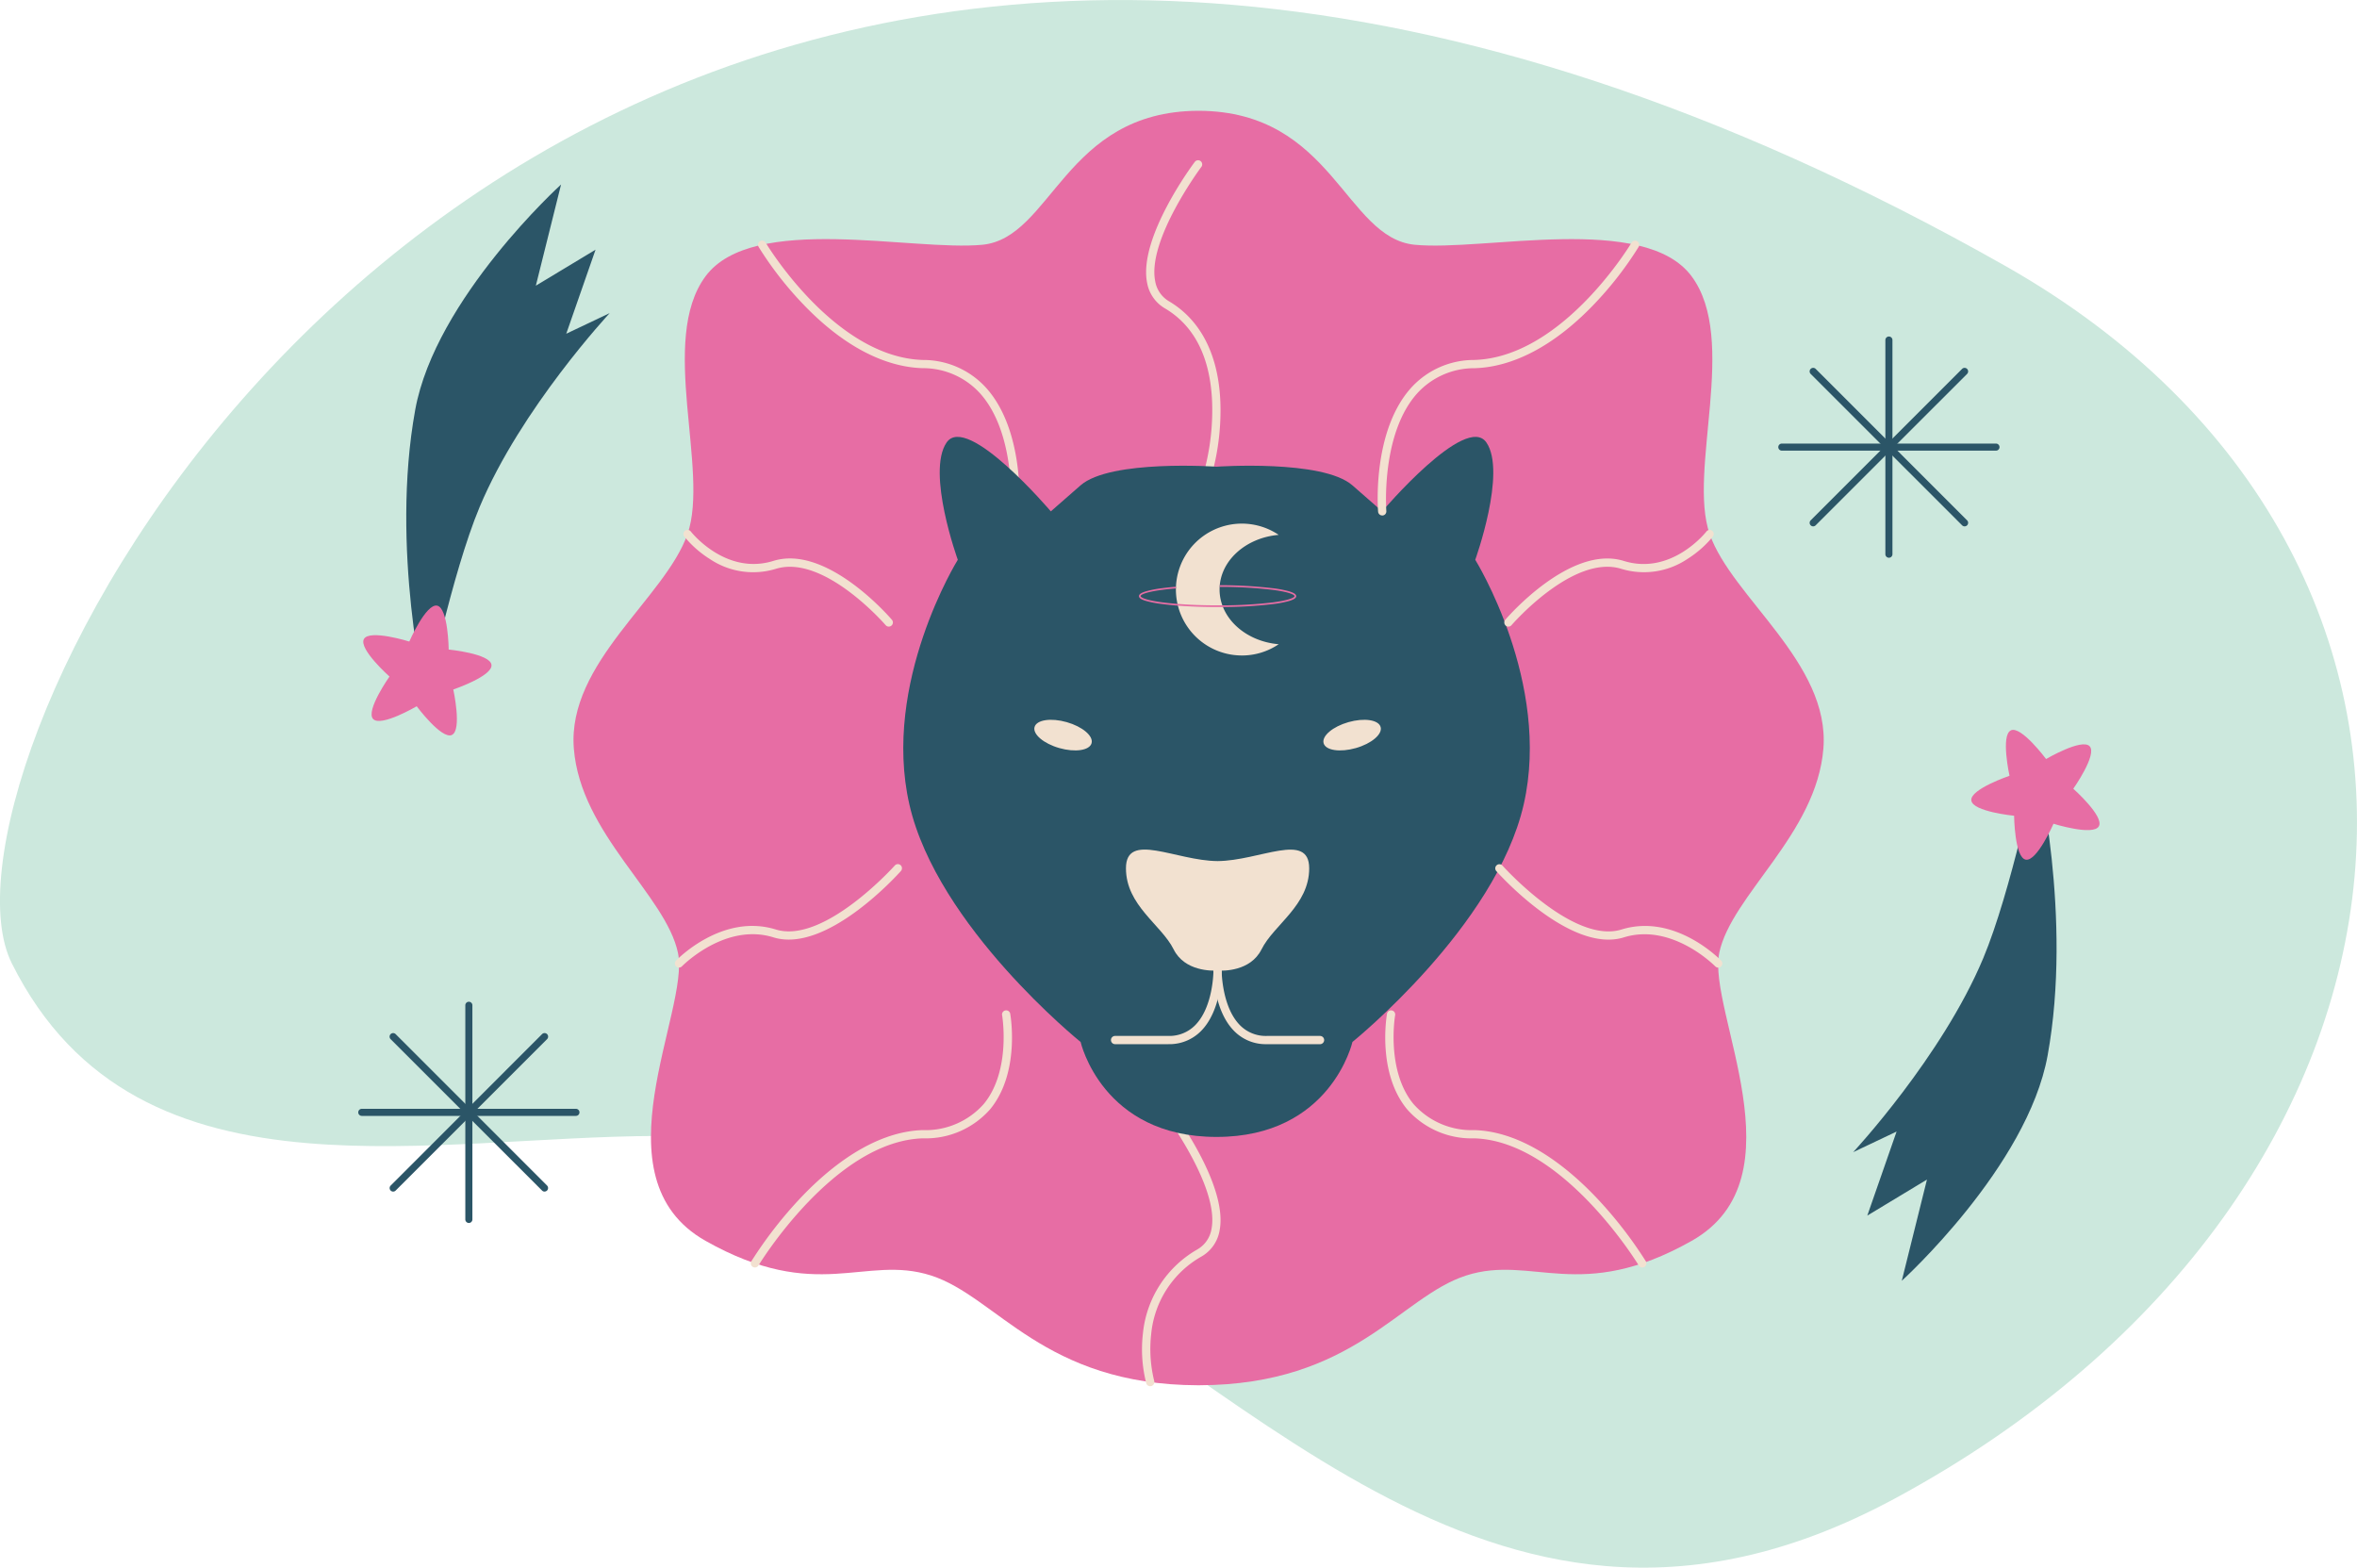 <svg xmlns="http://www.w3.org/2000/svg" xmlns:xlink="http://www.w3.org/1999/xlink" width="200" height="133.008" viewBox="0 0 200 133.008">
  <defs>
    <clipPath id="clip-path">
      <rect id="Rectángulo_542" data-name="Rectángulo 542" width="200" height="133.008" fill="none"/>
    </clipPath>
  </defs>
  <g id="leo" transform="translate(0 0)">
    <g id="Grupo_387" data-name="Grupo 387" transform="translate(0 0)" clip-path="url(#clip-path)">
      <path id="Trazado_2191" data-name="Trazado 2191" d="M104.635.412c19.214,1.638,41.068,8.3,65.539,22.159,43.49,24.643,38.633,78.707-9.42,104.591-8.975,4.834-17.036,6.345-24.532,5.708-13.789-1.177-25.654-9.638-37.717-18.116S74.174,97.78,59.579,96.535c-1.245-.1-2.506-.159-3.784-.153-9.612.026-20.183,1.424-29.733.608C15.624,96.1,6.409,92.57,1,81.726-6.509,66.659,28.275-6.1,104.635.412" transform="translate(-0.002 0.001)" fill="#cce8dd"/>
      <path id="Trazado_2192" data-name="Trazado 2192" d="M112.192,74.347c-1.03,4.905,7.135,19.081-2.34,24.428s-13.51,1.134-19.133,2.939-9.531,9.28-22.66,9.313h-.088c-13.129-.033-17.053-7.512-22.66-9.313-5.624-1.8-9.658,2.405-19.133-2.939s-1.313-19.523-2.34-24.428S15.577,64.27,15,57,22.768,44.2,24.647,38.8,22.17,22.324,26.178,16.931s17.563-2.1,23.489-2.672c5.906-.575,6.953-11.312,18.3-11.367h.088c11.351.055,12.395,10.792,18.3,11.367s19.481-2.721,23.489,2.672S109.5,33.412,111.379,38.8s10.23,10.932,9.651,18.2-7.808,12.437-8.838,17.342" transform="translate(33.692 6.508)" fill="#e76da4"/>
      <path id="Trazado_2193" data-name="Trazado 2193" d="M35.313,30.5a.294.294,0,0,1-.091-.013.351.351,0,0,1-.247-.429,19.99,19.99,0,0,0,.543-5.35c-.15-3.787-1.492-6.462-3.988-7.948A3.144,3.144,0,0,1,30,14.576c-.751-3.8,3.849-9.992,4.047-10.252a.348.348,0,0,1,.488-.072.352.352,0,0,1,.072.491c-.046.062-4.613,6.2-3.92,9.7a2.447,2.447,0,0,0,1.2,1.723c2.678,1.6,4.177,4.548,4.33,8.536a20.486,20.486,0,0,1-.566,5.546.353.353,0,0,1-.338.26" transform="translate(67.335 9.413)" fill="#f2e1d0"/>
      <path id="Trazado_2194" data-name="Trazado 2194" d="M30.5,52.513a.35.35,0,0,1-.335-.25,11.657,11.657,0,0,1-.283-4.213A9.259,9.259,0,0,1,34.5,40.908a2.458,2.458,0,0,0,1.2-1.726c.692-3.5-3.871-9.635-3.92-9.7a.349.349,0,0,1,.559-.419c.2.263,4.8,6.452,4.047,10.252a3.143,3.143,0,0,1-1.525,2.188,8.475,8.475,0,0,0-4.278,6.6,11.269,11.269,0,0,0,.257,3.959.351.351,0,0,1-.237.436.336.336,0,0,1-.1.013" transform="translate(67.098 65.103)" fill="#f2e1d0"/>
      <path id="Trazado_2195" data-name="Trazado 2195" d="M19.949,48.177a.349.349,0,0,1-.3-.53A35.482,35.482,0,0,1,23.9,42.192c3.452-3.611,7.012-5.575,10.288-5.669a6.592,6.592,0,0,0,5.194-2.236c2.318-2.838,1.551-7.454,1.541-7.5a.35.35,0,1,1,.689-.12c.036.2.835,4.973-1.684,8.061a7.273,7.273,0,0,1-5.718,2.493C26.7,37.44,20.313,47.9,20.248,48.008a.353.353,0,0,1-.3.169" transform="translate(44.111 59.363)" fill="#f2e1d0"/>
      <path id="Trazado_2196" data-name="Trazado 2196" d="M17.97,31.332a.355.355,0,0,1-.247-.1.349.349,0,0,1-.006-.494c.159-.166,3.966-4.034,8.461-2.639,4.08,1.264,10.038-5.36,10.1-5.429a.349.349,0,0,1,.491-.029.353.353,0,0,1,.029.494c-.257.289-6.319,7.031-10.825,5.63-4.093-1.268-7.72,2.422-7.756,2.457a.343.343,0,0,1-.247.107" transform="translate(39.65 50.765)" fill="#f2e1d0"/>
      <path id="Trazado_2197" data-name="Trazado 2197" d="M41.595,29.6h-.029a.349.349,0,0,1-.319-.377c0-.065.478-6.53-2.613-9.979a6.532,6.532,0,0,0-4.869-2.142c-3.277-.094-6.729-1.911-9.979-5.253A29.8,29.8,0,0,1,19.835,6.81a.354.354,0,0,1,.124-.481.35.35,0,0,1,.478.124c.059.1,5.845,9.736,13.35,9.953a7.2,7.2,0,0,1,5.367,2.376c3.293,3.673,2.812,10.223,2.789,10.5a.35.35,0,0,1-.348.322" transform="translate(44.533 14.136)" fill="#f2e1d0"/>
      <path id="Trazado_2198" data-name="Trazado 2198" d="M35.263,22.034A.355.355,0,0,1,35,21.911c-.052-.059-5.243-6.043-9.319-4.778a6.594,6.594,0,0,1-5.611-.842,8.9,8.9,0,0,1-2.155-1.9.351.351,0,0,1,.065-.491.347.347,0,0,1,.488.065c.029.039,2.952,3.751,7.008,2.493,4.512-1.4,9.833,4.733,10.057,5a.35.35,0,0,1-.267.575" transform="translate(40.151 31.132)" fill="#f2e1d0"/>
      <path id="Trazado_2199" data-name="Trazado 2199" d="M76.223,42.6c-2.37,10.347-14.53,20.141-14.53,20.141S59.873,70.8,50.16,70.8s-11.53-8.055-11.53-8.055S26.466,52.947,24.1,42.6s4.106-20.768,4.106-20.768-2.685-7.424-.949-9.953S36.1,17.723,36.1,17.723l2.526-2.21c2.529-2.21,11.53-1.58,11.53-1.58s9-.631,11.533,1.58l2.526,2.21s7.109-8.37,8.845-5.845-.946,9.953-.946,9.953S78.593,32.254,76.223,42.6" transform="translate(53.066 25.665)" fill="#2b5567"/>
      <path id="Trazado_2200" data-name="Trazado 2200" d="M57.971,48.177a.353.353,0,0,1-.3-.169C57.607,47.9,51.219,37.44,43.71,37.222a7.273,7.273,0,0,1-5.718-2.493c-2.519-3.088-1.72-7.86-1.684-8.061a.35.35,0,1,1,.689.12c-.01.046-.777,4.661,1.541,7.5a6.592,6.592,0,0,0,5.194,2.236c3.277.094,6.836,2.058,10.288,5.669a35.484,35.484,0,0,1,4.249,5.454.349.349,0,0,1-.3.53" transform="translate(81.383 59.363)" fill="#f2e1d0"/>
      <path id="Trazado_2201" data-name="Trazado 2201" d="M57.949,31.332a.345.345,0,0,1-.25-.107c-.036-.036-3.673-3.722-7.753-2.457-4.509,1.4-10.571-5.341-10.828-5.63a.35.35,0,0,1,.523-.465c.059.068,6.017,6.693,10.1,5.429,4.5-1.395,8.3,2.474,8.461,2.639a.348.348,0,0,1-.25.592" transform="translate(87.844 50.765)" fill="#f2e1d0"/>
      <path id="Trazado_2202" data-name="Trazado 2202" d="M36.347,29.6A.35.35,0,0,1,36,29.282c-.023-.276-.5-6.826,2.789-10.5a7.2,7.2,0,0,1,5.367-2.376c7.506-.218,13.292-9.856,13.35-9.953a.349.349,0,0,1,.478-.124.354.354,0,0,1,.124.481,29.8,29.8,0,0,1-3.949,5.042c-3.251,3.342-6.7,5.159-9.979,5.253a6.532,6.532,0,0,0-4.869,2.142c-3.091,3.449-2.617,9.914-2.613,9.979a.349.349,0,0,1-.319.377h-.029" transform="translate(80.937 14.136)" fill="#f2e1d0"/>
      <path id="Trazado_2203" data-name="Trazado 2203" d="M39.618,22.034a.351.351,0,0,1-.267-.579c.224-.26,5.546-6.391,10.057-4.993,4.053,1.258,6.979-2.454,7.008-2.493A.347.347,0,0,1,56.9,13.9a.352.352,0,0,1,.065.491,8.9,8.9,0,0,1-2.155,1.9,6.605,6.605,0,0,1-5.611.842c-4.076-1.268-9.267,4.72-9.319,4.778a.355.355,0,0,1-.267.124" transform="translate(88.378 31.132)" fill="#f2e1d0"/>
      <path id="Trazado_2204" data-name="Trazado 2204" d="M39.4,19.4c.172.608-.77,1.408-2.106,1.788s-2.558.2-2.731-.41.77-1.411,2.106-1.791,2.558-.2,2.731.413" transform="translate(77.751 42.284)" fill="#f2e1d0"/>
      <path id="Trazado_2205" data-name="Trazado 2205" d="M27.02,19.4c-.172.608.77,1.408,2.106,1.788s2.558.2,2.731-.41-.77-1.411-2.106-1.791-2.558-.2-2.731.413" transform="translate(60.766 42.284)" fill="#f2e1d0"/>
      <path id="Trazado_2206" data-name="Trazado 2206" d="M44.94,23.759c0,3.156-3,4.782-4.044,6.878-.936,1.872-3.244,1.833-3.728,1.8-.488.029-2.8.068-3.732-1.8-1.047-2.1-4.044-3.722-4.044-6.878s4.223-.634,7.775-.611c3.553-.023,7.772-2.532,7.772.611" transform="translate(66.15 49.912)" fill="#f2e1d0"/>
      <path id="Trazado_2207" data-name="Trazado 2207" d="M40.722,31.817H36.194a3.745,3.745,0,0,1-2.753-1.108c-1.759-1.765-1.765-5-1.765-5.133a.346.346,0,0,1,.348-.348h0a.348.348,0,0,1,.348.348c0,.046.013,3.088,1.564,4.642a3.065,3.065,0,0,0,2.256.9h4.528a.349.349,0,1,1,0,.7" transform="translate(71.29 56.778)" fill="#f2e1d0"/>
      <path id="Trazado_2208" data-name="Trazado 2208" d="M33.877,31.817H29.349a.349.349,0,0,1,0-.7h4.528a3.067,3.067,0,0,0,2.259-.9c1.554-1.557,1.56-4.609,1.56-4.642a.349.349,0,0,1,.7,0c0,.137-.007,3.368-1.762,5.133a3.757,3.757,0,0,1-2.757,1.108" transform="translate(65.27 56.778)" fill="#f2e1d0"/>
      <path id="Trazado_2209" data-name="Trazado 2209" d="M36.29,24.856a5.594,5.594,0,1,1,3.127-10.233c-2.818.244-5.016,2.227-5.016,4.639s2.2,4.4,5.016,4.639a5.553,5.553,0,0,1-3.127.956" transform="translate(69.084 30.759)" fill="#f2e1d0"/>
      <path id="Trazado_2210" data-name="Trazado 2210" d="M42.506,15.8a8.926,8.926,0,0,0-1.427-.273,37.806,37.806,0,0,0-4.486-.254c0,.049-.01.1-.01.143a37.8,37.8,0,0,1,4.479.25c1.476.192,1.869.426,1.869.533s-.393.345-1.869.536a37.6,37.6,0,0,1-4.249.247c-.137,0-.273,0-.41,0-1.219,0-2.386-.042-3.4-.124-.452-.036-.874-.078-1.258-.127-1.479-.192-1.872-.426-1.872-.536s.393-.341,1.872-.533c.345-.046.722-.085,1.125-.117,0-.049,0-.094,0-.143-.41.033-.8.075-1.147.12A9,9,0,0,0,30.3,15.8c-.387.12-.569.247-.569.4s.182.283.569.4a9,9,0,0,0,1.427.273c.4.052.839.1,1.313.133,1.008.078,2.162.12,3.364.12.156,0,.309,0,.462,0a36.163,36.163,0,0,0,4.213-.25,8.927,8.927,0,0,0,1.427-.273c.387-.12.569-.247.569-.4s-.182-.28-.569-.4" transform="translate(66.913 34.38)" fill="#e76da4"/>
      <path id="Trazado_2211" data-name="Trazado 2211" d="M63.958,19.992s-2.191,10.7-4.548,16.321c-3.5,8.361-11.036,16.451-11.036,16.451l3.686-1.749-2.487,7.132,5.064-3.059L52.5,63.677S63.159,54.01,64.875,44.56c2.139-11.767-.917-24.568-.917-24.568" transform="translate(108.873 44.994)" fill="#2b5567"/>
      <path id="Trazado_2212" data-name="Trazado 2212" d="M54.819,19.09c.878-.4,2.987,2.435,2.987,2.435s3.049-1.788,3.7-1.079-1.391,3.6-1.391,3.6,2.643,2.347,2.168,3.186-3.849-.215-3.849-.215-1.414,3.238-2.36,3.046-.982-3.725-.982-3.725-3.52-.345-3.631-1.3,3.241-2.09,3.241-2.09-.761-3.452.117-3.852" transform="translate(115.812 42.876)" fill="#e76da4"/>
      <path id="Trazado_2213" data-name="Trazado 2213" d="M12.282,48.5s2.191-10.7,4.548-16.321c3.5-8.361,11.036-16.451,11.036-16.451l-3.686,1.749,2.487-7.132L21.6,13.4,23.74,4.816S13.081,14.483,11.365,23.933C9.226,35.7,12.282,48.5,12.282,48.5" transform="translate(23.868 10.839)" fill="#2b5567"/>
      <path id="Trazado_2214" data-name="Trazado 2214" d="M17,26.783c-.878.4-2.987-2.435-2.987-2.435s-3.049,1.788-3.7,1.079,1.391-3.6,1.391-3.6-2.643-2.347-2.168-3.186,3.849.215,3.849.215,1.414-3.238,2.36-3.046.982,3.725.982,3.725,3.52.345,3.631,1.3-3.241,2.09-3.241,2.09.761,3.452-.117,3.852" transform="translate(21.346 35.576)" fill="#e76da4"/>
      <path id="Trazado_2215" data-name="Trazado 2215" d="M47.538,23.05a.3.3,0,0,1-.211-.088.3.3,0,0,1,0-.423L60.173,9.69a.3.3,0,0,1,.426.426L47.749,22.962a.3.3,0,0,1-.211.088" transform="translate(106.316 21.61)" fill="#2b5567"/>
      <path id="Trazado_2216" data-name="Trazado 2216" d="M60.388,23.05a.3.3,0,0,1-.211-.088L47.327,10.116a.3.3,0,0,1,.426-.426L60.6,22.539a.3.3,0,0,1,0,.423.3.3,0,0,1-.211.088" transform="translate(106.316 21.61)" fill="#2b5567"/>
      <path id="Trazado_2217" data-name="Trazado 2217" d="M64.893,12.177H46.722a.3.3,0,1,1,0-.6H64.893a.3.3,0,0,1,0,.6" transform="translate(104.473 26.059)" fill="#2b5567"/>
      <path id="Trazado_2218" data-name="Trazado 2218" d="M49.515,27.553a.3.3,0,0,1-.3-.3V9.083a.3.3,0,0,1,.6,0V27.254a.3.3,0,0,1-.3.3" transform="translate(110.766 19.769)" fill="#2b5567"/>
      <path id="Trazado_2219" data-name="Trazado 2219" d="M10.47,40.414a.3.3,0,0,1-.211-.088.3.3,0,0,1,0-.423l12.846-12.85a.3.3,0,1,1,.426.426L10.681,40.326a.3.3,0,0,1-.211.088" transform="translate(22.891 60.689)" fill="#2b5567"/>
      <path id="Trazado_2220" data-name="Trazado 2220" d="M23.319,40.414a.3.3,0,0,1-.211-.088L10.258,27.48a.3.3,0,1,1,.426-.426L23.53,39.9a.3.3,0,0,1,0,.423.3.3,0,0,1-.211.088" transform="translate(22.889 60.689)" fill="#2b5567"/>
      <path id="Trazado_2221" data-name="Trazado 2221" d="M27.822,29.541H9.651a.3.3,0,0,1,0-.6H27.822a.3.3,0,0,1,0,.6" transform="translate(21.048 65.139)" fill="#2b5567"/>
      <path id="Trazado_2222" data-name="Trazado 2222" d="M12.446,44.917a.3.3,0,0,1-.3-.3V26.447a.3.3,0,1,1,.6,0V44.618a.3.3,0,0,1-.3.3" transform="translate(27.338 58.848)" fill="#2b5567"/>
    </g>
  </g>
</svg>
